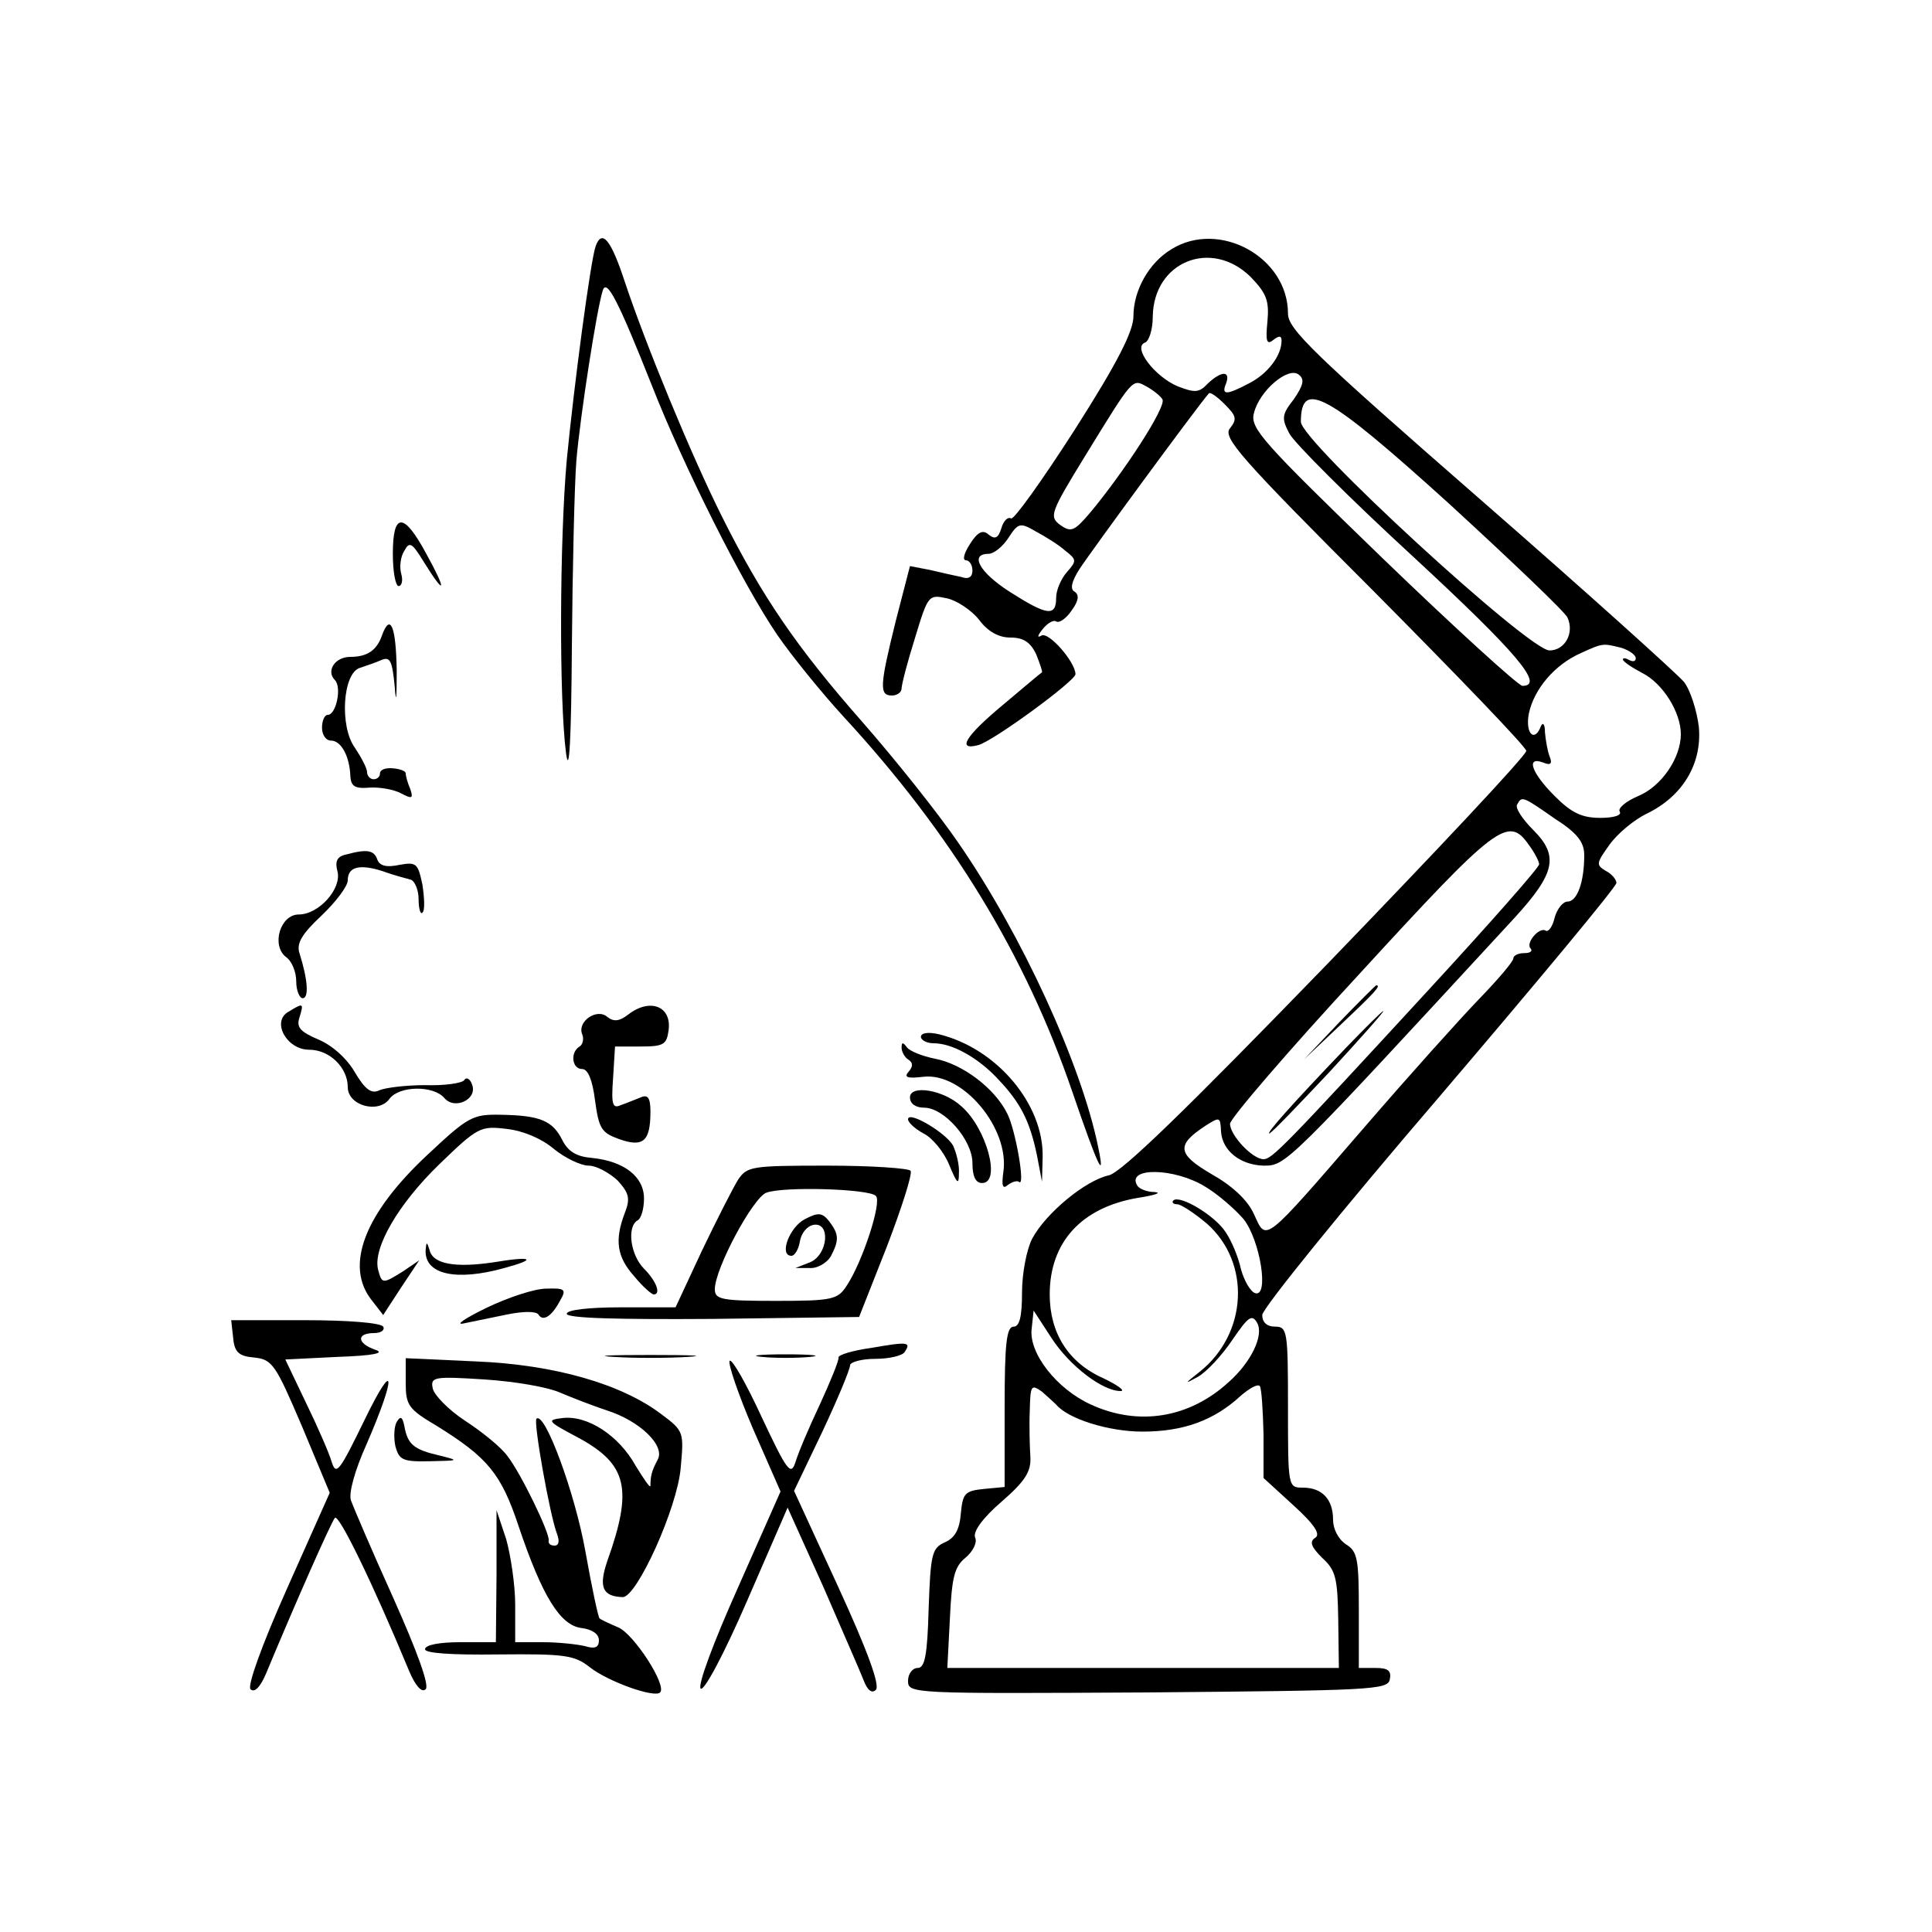 <?xml version="1.0" standalone="no"?>
<!DOCTYPE svg PUBLIC "-//W3C//DTD SVG 20010904//EN"
 "http://www.w3.org/TR/2001/REC-SVG-20010904/DTD/svg10.dtd">
<svg version="1.0" xmlns="http://www.w3.org/2000/svg"
 width="300pt" height="300pt" viewBox="0 0 300 300"
 preserveAspectRatio="xMidYMid meet">
<g transform="translate(0,300) scale(0.1,-0.1)"
fill="#000000" stroke="none">
<path d="M925 2618 c-8 -22 -34 -219 -45 -333 -11 -124 -12 -372 -1 -455 5
-36 8 23 9 165 1 121 4 252 7 290 6 70 32 237 41 264 6 19 24 -16 76 -147 49
-125 140 -307 195 -388 22 -32 69 -90 103 -127 167 -181 282 -369 355 -582 40
-117 52 -142 40 -85 -26 127 -118 328 -216 470 -32 47 -100 132 -150 189 -102
116 -156 195 -218 319 -48 96 -118 266 -151 365 -21 64 -35 82 -45 55z"/>
<path d="M1819 2613 c-35 -21 -59 -64 -59 -104 0 -23 -24 -71 -91 -176 -50
-78 -95 -141 -99 -138 -5 3 -12 -4 -15 -15 -5 -16 -10 -18 -20 -10 -9 8 -17 4
-29 -15 -9 -14 -12 -25 -6 -25 5 0 10 -7 10 -16 0 -10 -6 -14 -17 -10 -10 2
-32 7 -49 11 l-31 6 -22 -85 c-25 -101 -26 -116 -6 -116 8 0 15 5 15 11 0 6 9
41 21 79 20 66 21 67 49 61 15 -3 38 -18 50 -33 14 -19 31 -28 49 -28 20 0 31
-7 40 -26 6 -15 10 -27 9 -28 -2 -1 -29 -24 -60 -50 -59 -49 -73 -72 -39 -63
23 6 150 99 151 110 0 19 -42 67 -53 60 -7 -4 -6 0 2 10 7 9 17 15 21 12 5 -3
16 5 24 17 11 15 12 24 5 29 -8 4 -5 16 7 35 14 22 181 250 201 273 2 3 13 -5
25 -17 18 -18 19 -23 8 -37 -12 -14 15 -45 223 -253 130 -131 237 -242 237
-248 0 -7 -140 -156 -310 -332 -220 -227 -318 -322 -338 -327 -37 -8 -98 -59
-119 -98 -9 -17 -16 -55 -16 -84 0 -38 -4 -53 -13 -53 -11 0 -14 -26 -14 -124
l0 -125 -32 -3 c-30 -3 -33 -7 -36 -38 -2 -25 -9 -38 -25 -45 -20 -9 -22 -18
-25 -103 -2 -73 -6 -92 -17 -92 -8 0 -15 -9 -15 -20 0 -20 5 -20 372 -18 346
3 373 4 376 20 3 14 -3 18 -22 18 l-26 0 0 90 c0 79 -2 91 -20 102 -12 8 -20
24 -20 38 0 32 -17 50 -47 50 -23 0 -23 1 -23 125 0 118 -1 125 -20 125 -13 0
-20 7 -20 18 0 10 124 163 275 339 151 177 275 326 275 332 0 5 -7 14 -17 19
-15 9 -14 12 6 40 12 17 38 39 59 49 55 27 85 77 80 134 -3 25 -13 57 -23 70
-11 13 -153 141 -317 284 -259 226 -298 264 -298 288 0 88 -107 146 -181 100z
m123 -43 c25 -26 29 -37 26 -70 -3 -30 -1 -36 9 -28 9 7 13 7 13 -1 0 -23 -21
-51 -50 -66 -36 -19 -44 -19 -36 0 7 20 -8 19 -29 -1 -13 -14 -20 -14 -46 -4
-36 15 -71 61 -51 68 6 2 12 20 12 40 1 86 91 122 152 62z m67 -190 c-19 -24
-19 -30 -7 -53 7 -14 94 -101 193 -192 161 -149 204 -200 169 -200 -6 0 -104
89 -218 199 -185 179 -205 201 -199 224 8 35 54 74 70 60 9 -7 7 -16 -8 -38z
m-204 0 c7 -11 -61 -115 -113 -177 -24 -28 -29 -30 -46 -18 -17 13 -15 19 39
107 75 122 73 120 95 108 11 -6 22 -15 25 -20z m445 -162 c98 -90 181 -169
184 -177 11 -24 -4 -51 -28 -51 -32 0 -386 325 -386 355 0 67 40 45 230 -127z
m-596 -73 c18 -14 18 -16 3 -33 -9 -10 -17 -28 -17 -40 0 -30 -14 -28 -72 9
-47 30 -63 59 -33 59 8 0 22 11 31 25 15 23 18 24 42 10 15 -8 36 -21 46 -30z
m864 -151 c12 -4 22 -11 22 -16 0 -5 -4 -6 -10 -3 -5 3 -10 4 -10 1 0 -3 13
-12 30 -21 32 -16 60 -61 60 -95 0 -37 -30 -81 -66 -96 -19 -8 -32 -19 -29
-24 4 -6 -9 -10 -30 -10 -29 0 -45 8 -71 34 -36 36 -45 62 -18 52 12 -5 15 -2
10 10 -3 8 -6 25 -7 37 0 12 -3 16 -6 10 -10 -27 -25 -12 -19 19 8 38 40 76
81 94 35 16 34 15 63 8z m-104 -265 c36 -23 46 -37 46 -57 0 -42 -11 -72 -26
-72 -7 0 -16 -11 -20 -25 -3 -14 -10 -23 -14 -20 -10 6 -32 -20 -23 -28 3 -4
-1 -7 -10 -7 -10 0 -17 -4 -17 -8 0 -5 -24 -33 -53 -63 -29 -30 -109 -119
-178 -199 -160 -185 -152 -178 -172 -135 -10 22 -34 44 -66 62 -53 31 -55 45
-9 75 22 14 23 14 24 -9 2 -30 30 -52 66 -53 35 0 33 -2 390 385 63 69 69 96
29 136 -17 17 -29 35 -25 40 7 13 8 13 58 -22z m-40 -41 c9 -12 16 -26 16 -30
0 -5 -75 -90 -167 -190 -230 -250 -248 -268 -261 -268 -17 0 -52 37 -52 55 0
8 91 114 203 235 211 230 229 244 261 198z m-502 -531 c20 -12 46 -35 59 -50
26 -33 40 -122 18 -115 -7 2 -17 19 -22 37 -4 19 -15 45 -24 58 -17 26 -71 58
-81 49 -3 -3 0 -6 6 -6 6 0 27 -14 46 -30 69 -61 63 -171 -11 -230 -24 -19
-25 -20 -3 -8 14 8 38 34 54 58 24 35 30 40 38 26 11 -19 -9 -61 -44 -92 -61
-56 -140 -69 -214 -35 -53 24 -97 80 -92 118 l3 28 28 -43 c28 -43 79 -82 107
-82 8 0 -4 9 -27 20 -54 24 -83 70 -83 130 0 81 49 135 137 150 26 4 38 8 26
9 -12 0 -24 5 -27 10 -18 29 58 28 106 -2z m-232 -338 c18 -22 81 -42 134 -42
63 0 111 17 153 56 13 11 25 18 29 15 3 -3 5 -37 6 -75 l0 -68 47 -43 c33 -30
42 -45 33 -50 -9 -6 -6 -14 11 -31 21 -19 24 -31 25 -96 l1 -75 -304 0 -304 0
4 77 c3 64 7 80 24 94 12 10 19 24 15 32 -3 9 12 30 41 55 37 32 46 47 45 69
-1 15 -2 48 -1 72 1 40 2 42 19 30 9 -8 19 -17 22 -20z"/>
<path d="M2080 1413 l-55 -58 58 55 c53 50 62 60 54 60 -1 0 -27 -26 -57 -57z"/>
<path d="M2090 1373 c-87 -91 -124 -133 -119 -133 3 0 44 43 93 95 48 52 86
95 84 95 -2 0 -28 -26 -58 -57z"/>
<path d="M610 2140 c0 -27 4 -50 9 -50 5 0 7 9 4 19 -3 11 -1 27 5 36 8 15 12
12 31 -19 33 -53 35 -44 3 14 -35 65 -52 65 -52 0z"/>
<path d="M593 2013 c-8 -23 -23 -33 -49 -33 -24 0 -38 -22 -24 -36 11 -11 2
-54 -11 -54 -5 0 -9 -9 -9 -20 0 -11 6 -20 14 -20 16 0 29 -25 30 -55 1 -16 7
-20 30 -18 16 1 38 -3 49 -9 17 -9 19 -8 14 7 -4 9 -7 20 -7 24 0 4 -9 7 -20
8 -11 1 -20 -2 -20 -8 0 -5 -4 -9 -10 -9 -5 0 -10 5 -10 11 0 6 -9 23 -19 38
-24 33 -19 116 8 124 9 3 24 8 33 12 14 6 17 -1 21 -42 2 -28 3 -17 3 25 -1
70 -10 91 -23 55z"/>
<path d="M537 1673 c-14 -3 -17 -11 -13 -26 7 -27 -29 -67 -60 -67 -29 0 -43
-48 -20 -66 9 -6 16 -23 16 -38 0 -14 5 -26 10 -26 10 0 8 29 -5 70 -5 15 4
30 34 58 23 22 41 46 41 55 0 21 18 26 55 14 16 -6 36 -11 43 -13 6 -2 12 -16
12 -30 0 -15 3 -25 6 -21 4 3 3 23 0 43 -7 33 -9 36 -36 31 -19 -4 -30 -2 -34
8 -5 15 -16 17 -49 8z"/>
<path d="M448 1429 c-27 -15 -3 -59 32 -59 32 0 60 -28 60 -58 0 -29 48 -42
65 -18 15 20 68 21 85 1 16 -19 52 -2 43 21 -3 9 -9 12 -12 7 -3 -5 -31 -9
-61 -8 -30 0 -62 -4 -71 -8 -12 -6 -22 1 -38 28 -12 21 -35 42 -57 51 -28 12
-34 19 -29 34 7 23 6 23 -17 9z"/>
<path d="M976 1425 c-14 -11 -23 -12 -33 -4 -16 14 -47 -7 -39 -27 3 -7 1 -16
-4 -19 -15 -9 -12 -35 4 -35 9 0 16 -17 20 -49 6 -44 10 -50 38 -60 37 -13 48
-3 48 43 0 21 -4 27 -15 22 -8 -3 -22 -9 -31 -12 -13 -6 -15 1 -12 42 l3 49
40 0 c35 0 40 3 43 24 6 38 -28 52 -62 26z"/>
<path d="M1430 1390 c0 -5 9 -10 20 -10 29 0 70 -23 101 -57 34 -36 48 -64 59
-116 l8 -42 1 38 c2 82 -71 169 -161 191 -17 4 -28 2 -28 -4z"/>
<path d="M1400 1373 c0 -6 5 -15 10 -18 8 -5 8 -11 1 -19 -8 -9 -2 -11 23 -8
61 7 134 -80 124 -148 -3 -22 -1 -27 7 -20 7 5 14 7 17 5 11 -11 -5 81 -18
106 -20 40 -70 77 -112 85 -20 4 -40 12 -44 18 -6 8 -8 8 -8 -1z"/>
<path d="M1413 1296 c0 -10 9 -16 22 -16 31 0 75 -50 75 -86 0 -21 5 -31 15
-31 30 0 7 85 -32 119 -28 26 -80 34 -80 14z"/>
<path d="M665 1208 c-99 -92 -131 -174 -87 -228 l17 -22 28 43 28 42 -25 -17
c-32 -20 -33 -20 -39 3 -8 33 31 101 95 163 60 58 64 60 105 55 26 -3 54 -15
73 -31 17 -14 42 -26 54 -26 12 0 32 -11 45 -23 18 -20 20 -28 11 -51 -16 -42
-12 -68 15 -98 13 -16 27 -28 30 -28 12 0 4 21 -15 40 -21 21 -27 65 -10 75 6
3 10 19 10 34 0 34 -31 58 -81 63 -24 2 -37 10 -46 28 -15 30 -35 38 -95 39
-44 1 -51 -3 -113 -61z"/>
<path d="M1410 1262 c0 -5 11 -15 24 -22 14 -7 32 -29 40 -49 12 -29 15 -32
15 -13 1 13 -4 32 -9 43 -11 20 -70 55 -70 41z"/>
<path d="M1146 1168 c-8 -13 -33 -62 -56 -110 l-41 -88 -84 0 c-51 0 -85 -4
-85 -10 0 -7 78 -9 227 -8 l227 3 43 109 c23 60 40 113 37 118 -3 4 -61 8
-129 8 -118 0 -125 -1 -139 -22z m214 -25 c10 -9 -21 -103 -45 -139 -14 -22
-22 -24 -110 -24 -84 0 -95 2 -95 18 0 32 59 142 80 150 27 10 160 6 170 -5z"/>
<path d="M1250 1107 c-24 -12 -41 -57 -21 -57 5 0 11 10 13 22 2 13 11 24 21
26 27 5 23 -46 -5 -58 l-23 -9 22 0 c12 -1 27 8 33 18 13 25 13 34 -2 54 -11
14 -17 15 -38 4z"/>
<path d="M661 1060 c-3 -39 47 -50 122 -29 52 14 44 19 -16 9 -60 -9 -95 -3
-100 19 -4 13 -5 13 -6 1z"/>
<path d="M755 969 c-33 -16 -49 -27 -35 -24 14 3 44 9 68 14 25 5 44 5 48 0 7
-12 21 -3 34 22 10 17 7 19 -22 18 -18 0 -60 -14 -93 -30z"/>
<path d="M362 923 c2 -23 9 -29 33 -31 28 -3 33 -11 74 -107 l43 -103 -66
-148 c-41 -92 -62 -152 -57 -157 6 -6 15 3 24 24 44 106 101 235 107 242 6 7
59 -102 115 -237 10 -24 20 -35 26 -29 6 6 -13 58 -50 141 -33 73 -62 141 -66
152 -4 11 6 47 24 87 47 108 45 137 -3 38 -39 -80 -44 -87 -51 -65 -4 14 -22
55 -40 92 l-32 67 81 4 c57 2 74 6 59 11 -29 10 -30 26 -2 26 11 0 17 5 14 10
-4 6 -55 10 -121 10 l-115 0 3 -27z"/>
<path d="M1353 907 c-29 -4 -52 -11 -51 -15 1 -4 -12 -36 -29 -73 -17 -36 -34
-76 -38 -90 -7 -21 -13 -13 -52 70 -24 52 -46 91 -50 88 -3 -4 13 -51 36 -105
l43 -98 -66 -149 c-38 -85 -63 -152 -58 -157 5 -5 36 53 72 136 l63 145 55
-122 c29 -67 58 -133 63 -146 6 -16 13 -21 19 -15 7 7 -14 63 -58 159 l-69
150 44 92 c24 51 43 97 43 103 0 5 18 10 39 10 22 0 43 5 46 11 10 15 5 16
-52 6z"/>
<path d="M953 893 c31 -2 83 -2 115 0 31 2 5 3 -58 3 -63 0 -89 -1 -57 -3z"/>
<path d="M1183 893 c20 -2 54 -2 75 0 20 2 3 4 -38 4 -41 0 -58 -2 -37 -4z"/>
<path d="M630 853 c0 -35 4 -41 48 -67 79 -49 100 -74 127 -155 37 -110 65
-155 98 -159 16 -2 27 -9 27 -19 0 -11 -6 -14 -22 -9 -13 3 -42 6 -65 6 l-43
0 0 58 c0 31 -7 77 -14 102 l-15 45 0 -102 -1 -103 -55 0 c-32 0 -55 -4 -55
-11 0 -6 40 -9 114 -8 103 1 118 -1 142 -20 28 -22 100 -48 109 -39 11 11 -41
91 -65 101 -14 6 -27 12 -29 14 -2 1 -12 48 -22 104 -16 90 -63 218 -76 206
-5 -5 21 -151 32 -179 4 -11 3 -18 -4 -18 -6 0 -10 3 -9 8 2 11 -43 104 -64
131 -10 14 -40 38 -66 55 -26 17 -48 40 -50 50 -4 18 2 19 80 14 47 -3 100
-12 119 -21 19 -8 50 -20 71 -27 51 -16 92 -55 79 -77 -9 -17 -11 -25 -11 -40
0 -5 -10 10 -23 31 -26 47 -75 79 -114 74 -25 -3 -23 -5 26 -31 75 -41 84 -79
44 -191 -14 -41 -7 -55 24 -56 22 0 85 139 90 201 5 55 5 57 -30 83 -62 47
-166 77 -288 82 l-109 5 0 -38z"/>
<path d="M616 792 c-4 -7 -5 -24 -2 -38 6 -21 11 -24 54 -23 45 1 46 1 14 9
-39 9 -49 17 -54 45 -3 15 -6 17 -12 7z"/>
</g>
</svg>
